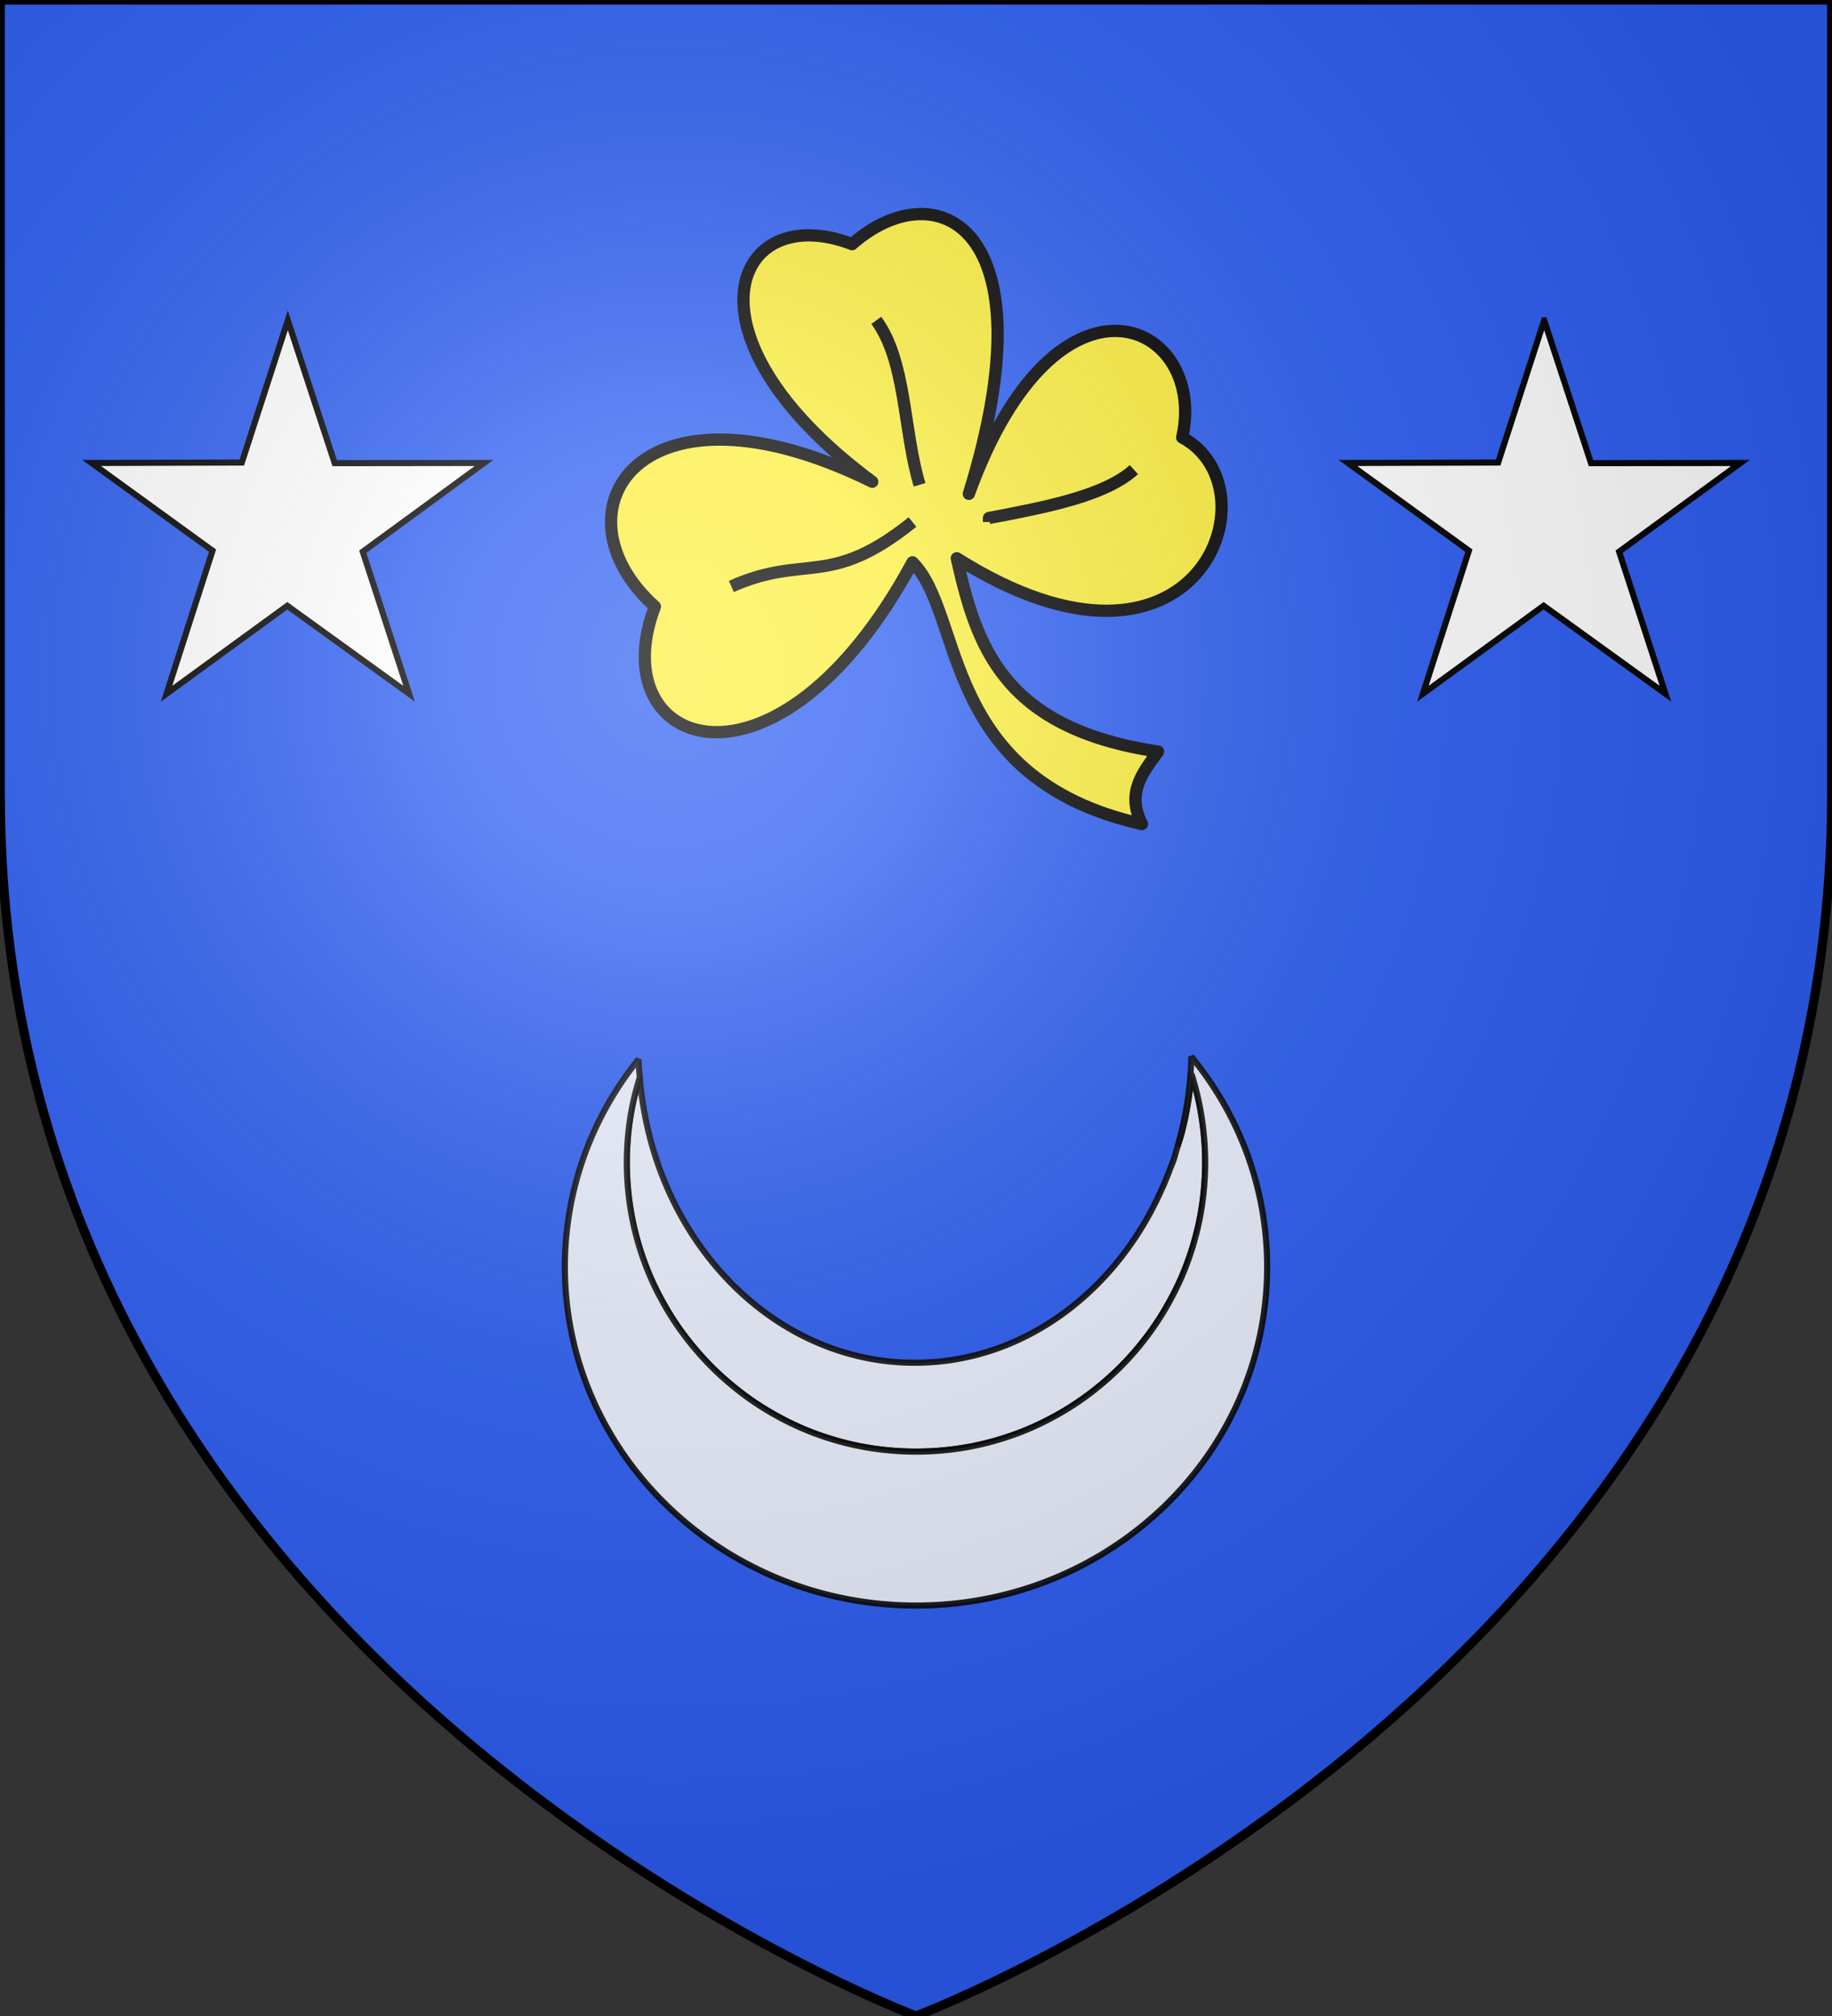 <svg xmlns="http://www.w3.org/2000/svg" xml:space="preserve" width="600" height="660"><rect width="100%" height="100%" fill="#333333" stroke="none"/><path fill="#2B5DF2" d="M.087 0h599.826v259.724C599.913 547.279 300 660 300 660S.087 547.279.087 259.724V0z"/><g stroke="#000" stroke-linejoin="round" stroke-width="2"><path fill="#FCEF3C" d="M-242.915 136.086c14.423-39.85 39.029-27.894 34.799-9.192 15.616 8.369 2.533 44.503-36.768 19.697 3.174 14.091 7.346 27.722 32.829 31.516-2.481 3.404-5.243 6.715-2.626 11.818-33.062-7.438-28.899-34.194-37.425-42.677-22.108 40.922-50.878 30.502-42.021 7.222-17.24-15.489-2.455-39.004 35.455-20.354-32.281-23.915-22.439-46.108-3.283-38.738 13.591-11.998 32.671-3.279 19.04 40.708z" transform="matrix(2.008 0 0 2.008 805.083 -111.59)"/><path fill="none" d="M-215.995 132.147c-4.686 4.223-14.107 6.078-23.637 7.879v.656M-258.016 107.807c4.907 6.693 4.39 17.881 7.063 26.807M-252.107 140.682c-13.571 10.914-17.37 5.093-29.546 10.505" transform="matrix(2.008 0 0 2.008 805.083 -111.59)"/></g><g fill="#FFF" stroke="#000" stroke-linejoin="bevel" stroke-width="2"><path d="M209.538 352.674c-1.298 4.223-2.382 8.554-3.08 13.003a95.657 95.657 0 0 0-1.174 14.813c0 3.268.168 6.495.489 9.68a94.842 94.842 0 0 0 1.417 9.385 94.951 94.951 0 0 0 2.347 9.093 94.21 94.21 0 0 0 3.178 8.702c1.197 2.833 2.548 5.575 4.007 8.261a95.691 95.691 0 0 0 4.742 7.822 95.984 95.984 0 0 0 5.476 7.285 96.14 96.14 0 0 0 6.109 6.745 95.692 95.692 0 0 0 6.747 6.11 95.925 95.925 0 0 0 7.283 5.474 95.344 95.344 0 0 0 7.821 4.742 94.36 94.36 0 0 0 8.262 4.009 93.69 93.69 0 0 0 8.701 3.178 94.51 94.51 0 0 0 9.093 2.346 94.14 94.14 0 0 0 9.385 1.417c3.184.325 6.411.488 9.678.488 3.269 0 6.498-.164 9.678-.488a93.383 93.383 0 0 0 9.387-1.417 94.795 94.795 0 0 0 9.093-2.346 93.69 93.69 0 0 0 8.701-3.178 93.639 93.639 0 0 0 8.261-4.009 94.507 94.507 0 0 0 7.821-4.742 94.955 94.955 0 0 0 7.284-5.474 95.068 95.068 0 0 0 6.745-6.11 95.056 95.056 0 0 0 11.538-14.03 94.896 94.896 0 0 0 4.74-7.822 94.634 94.634 0 0 0 4.01-8.261 94.282 94.282 0 0 0 3.177-8.702 93.78 93.78 0 0 0 2.347-9.093 94.256 94.256 0 0 0 1.418-9.385c.323-3.185.488-6.412.488-9.68 0-5.047-.415-9.979-1.174-14.813s-1.859-9.563-3.324-14.127c-.262 3.276-.646 6.498-1.173 9.679s-1.178 6.314-1.956 9.386c-.403 1.595-.947 3.131-1.417 4.693-.1.342-.19.684-.294 1.026-.339 1.101-.604 2.243-.979 3.324-.338.985-.758 1.914-1.124 2.886-.69 1.893-1.463 3.737-2.249 5.572-.026.066-.067.129-.097.195-14.723 34.201-45.538 57.831-81.293 57.831-47.192.001-85.874-41.092-90.089-93.468z" opacity=".9"/><path d="M390.165 345.929a115.09 115.09 0 0 1-4.499 29.379c.471-1.563 1.015-3.099 1.417-4.693.779-3.071 1.431-6.205 1.957-9.386s.91-6.402 1.173-9.679c1.465 4.563 2.565 9.294 3.324 14.127s1.174 9.766 1.174 14.813a96.475 96.475 0 0 1-1.907 19.065 94.07 94.07 0 0 1-2.347 9.093 94.489 94.489 0 0 1-3.176 8.702c-1.198 2.833-2.551 5.575-4.011 8.261a94.563 94.563 0 0 1-4.74 7.822 95.11 95.11 0 0 1-11.537 14.03 95.015 95.015 0 0 1-6.746 6.11 94.955 94.955 0 0 1-7.284 5.474 94.673 94.673 0 0 1-7.821 4.742 94.203 94.203 0 0 1-8.261 4.009 93.775 93.775 0 0 1-8.7 3.178 94.152 94.152 0 0 1-9.094 2.346 93.94 93.94 0 0 1-9.386 1.417c-3.182.325-6.41.488-9.679.488-3.268 0-6.495-.164-9.678-.488a93.43 93.43 0 0 1-9.385-1.417 95.024 95.024 0 0 1-9.093-2.346 93.795 93.795 0 0 1-8.701-3.178 93.93 93.93 0 0 1-8.262-4.009 95.007 95.007 0 0 1-7.821-4.742 95.726 95.726 0 0 1-7.283-5.474 96.66 96.66 0 0 1-6.747-6.11 96.567 96.567 0 0 1-6.109-6.745 96.184 96.184 0 0 1-5.476-7.285 95.751 95.751 0 0 1-4.742-7.822 94.332 94.332 0 0 1-4.008-8.261 94.574 94.574 0 0 1-3.177-8.702 94.951 94.951 0 0 1-2.347-9.093 94.842 94.842 0 0 1-1.417-9.385 96.474 96.474 0 0 1-.489-9.68c0-5.047.416-9.979 1.174-14.813.699-4.449 1.783-8.78 3.08-13.003-.155-1.949-.379-3.886-.44-5.866C193.987 365.581 185 389.169 185 414.758c0 61.223 51.535 110.868 115.025 110.868C363.516 525.626 415 475.98 415 414.758c-.002-25.996-9.284-49.914-24.835-68.829z" opacity=".9"/></g><path fill="#FFF" stroke="#000" stroke-width="2" d="m505.734 104.88 15.346 46.749 48.92-.058-39.719 29.04 15.172 46.509-39.893-28.8-39.545 28.8 15.064-46.84-39.611-28.709 49.203-.148 15.063-46.543zM94.266 104.88l15.346 46.749 48.92-.058-39.719 29.04 15.172 46.509-39.893-28.8-39.545 28.8 15.064-46.84L30 151.571l49.203-.148 15.063-46.543z"/><radialGradient id="a" cx="211.282" cy="416.506" r="406.916" gradientTransform="matrix(1 0 0 -1 8.34 636.04)" gradientUnits="userSpaceOnUse"><stop offset="0" style="stop-color:#fff;stop-opacity:.31"/><stop offset=".19" style="stop-color:#fff;stop-opacity:.25"/><stop offset=".6" style="stop-color:#6b6b6b;stop-opacity:.125"/><stop offset="1" style="stop-color:#000;stop-opacity:.125"/></radialGradient><path fill="url(#a)" d="M.087 0h599.826v259.724C599.913 547.279 300 660 300 660S.087 547.279.087 259.724V0z"/><path fill="none" stroke="#000" stroke-width="3" d="M.087 0h599.826v259.724C599.913 547.279 300 660 300 660S.087 547.279.087 259.724V0z"/></svg>